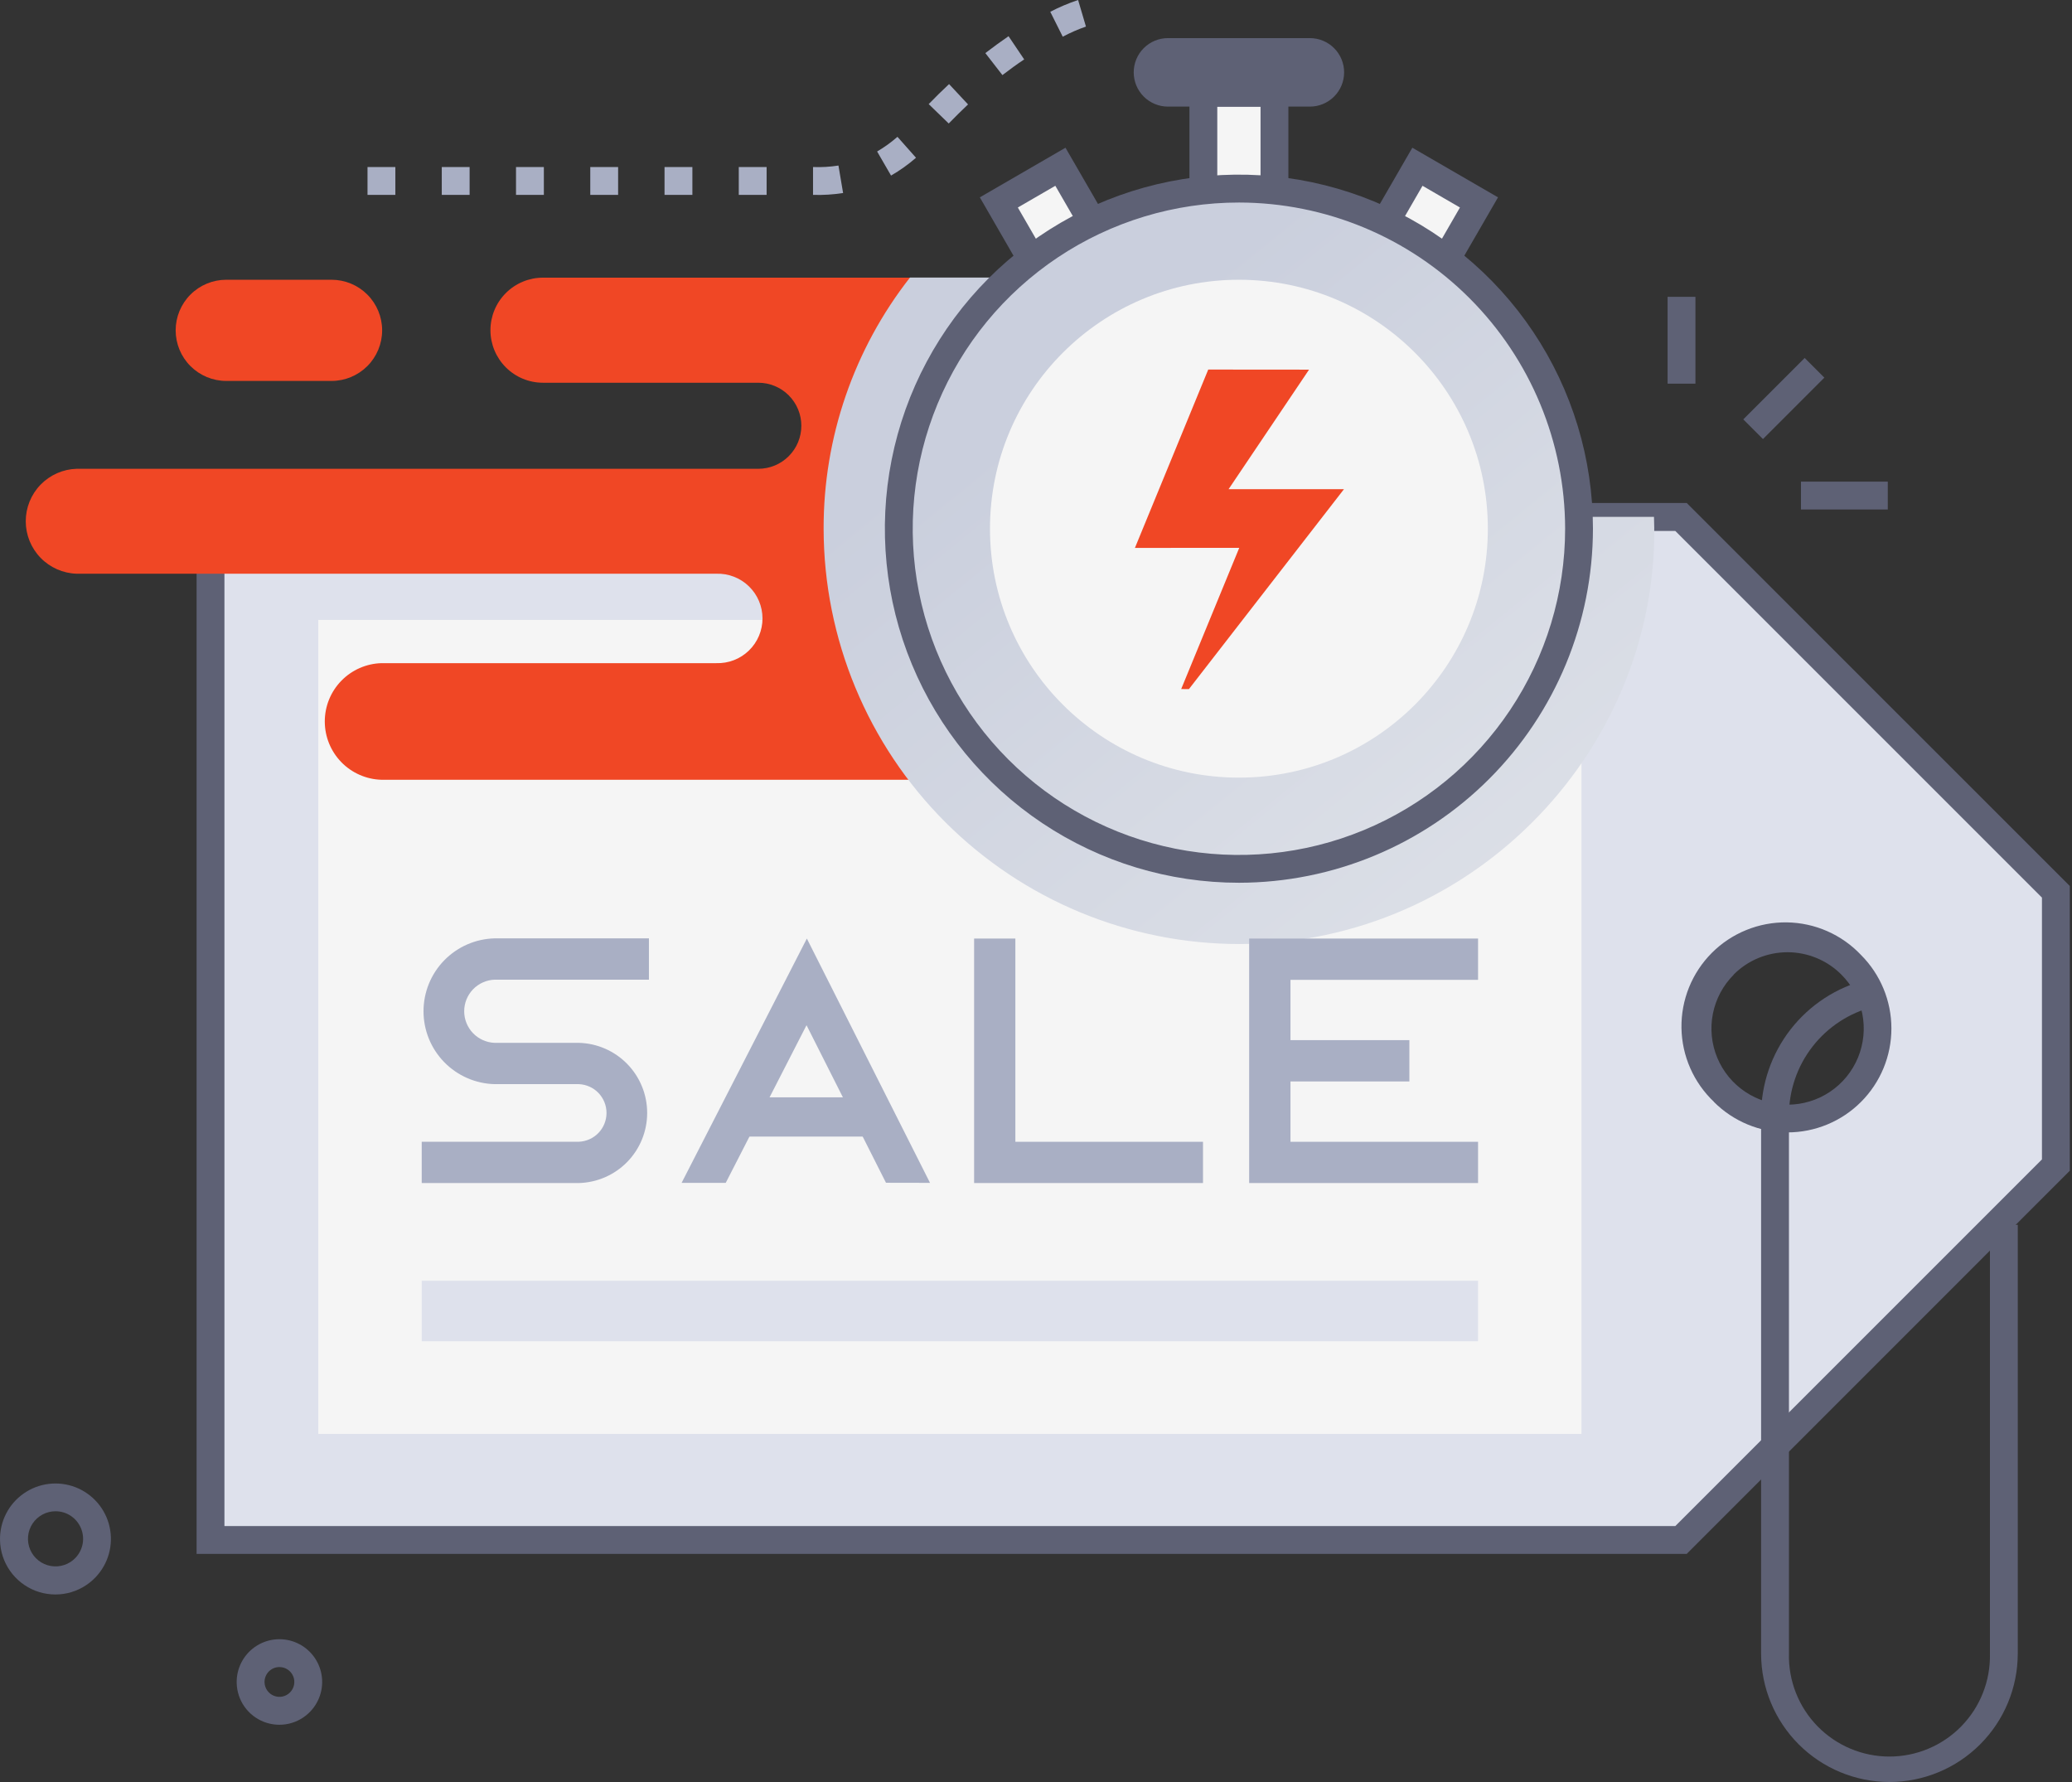 <svg width="100" height="86" viewBox="0 0 100 86" fill="none" xmlns="http://www.w3.org/2000/svg">
<rect x="0" y="0" width="100" height="86" fill="#333333" stroke="none"/>
<path d="M99.222 43.041L81.129 24.946H10.16V74.317H81.127L99.222 56.224V43.041ZM89.342 46.567C89.95 47.175 90.363 47.949 90.53 48.791C90.698 49.634 90.611 50.508 90.282 51.301C89.953 52.095 89.396 52.773 88.682 53.251C87.967 53.728 87.127 53.983 86.268 53.983C85.409 53.983 84.569 53.728 83.855 53.251C83.14 52.773 82.583 52.095 82.254 51.301C81.925 50.508 81.839 49.634 82.006 48.791C82.174 47.949 82.587 47.175 83.194 46.567C83.598 46.163 84.077 45.843 84.605 45.624C85.132 45.406 85.697 45.293 86.268 45.293C86.839 45.293 87.404 45.406 87.932 45.624C88.459 45.843 88.939 46.163 89.342 46.567Z" fill="#DEE1EC"/>
<path d="M99.222 43.041L81.129 24.948H10.16V74.317H81.127L99.222 56.224V43.041ZM89.342 52.706C88.735 53.313 87.96 53.727 87.118 53.894C86.275 54.062 85.401 53.976 84.607 53.647C83.813 53.318 83.135 52.761 82.657 52.047C82.18 51.332 81.925 50.492 81.925 49.633C81.925 48.773 82.18 47.933 82.657 47.219C83.135 46.504 83.813 45.947 84.607 45.618C85.401 45.289 86.275 45.203 87.118 45.371C87.96 45.538 88.735 45.952 89.342 46.56C89.746 46.963 90.066 47.443 90.284 47.97C90.502 48.497 90.615 49.062 90.614 49.633C90.614 50.204 90.501 50.769 90.283 51.296C90.064 51.823 89.744 52.302 89.34 52.706H89.342Z" fill="#DEE1EC"/>
<path d="M81.405 74.992H9.488V24.274H81.405L99.894 42.759V56.5L81.405 74.992ZM10.832 73.648H80.856L98.55 55.954V43.319L80.856 25.625H10.832V73.648ZM82.728 53.183C82.24 52.723 81.849 52.169 81.578 51.555C81.307 50.941 81.162 50.279 81.152 49.608C81.142 48.937 81.266 48.271 81.518 47.648C81.77 47.026 82.144 46.461 82.618 45.986C83.092 45.511 83.657 45.136 84.279 44.884C84.9 44.631 85.566 44.505 86.237 44.514C86.909 44.524 87.571 44.667 88.185 44.937C88.8 45.207 89.354 45.597 89.815 46.085C90.756 47.026 91.284 48.302 91.284 49.633C91.284 50.964 90.756 52.24 89.815 53.181C88.874 54.122 87.598 54.65 86.267 54.65C84.936 54.65 83.66 54.122 82.719 53.181L82.728 53.183ZM83.676 47.037C83.162 47.551 82.811 48.206 82.669 48.919C82.527 49.632 82.6 50.371 82.878 51.043C83.156 51.715 83.627 52.289 84.232 52.693C84.836 53.097 85.547 53.312 86.274 53.312C87.001 53.312 87.712 53.097 88.316 52.693C88.921 52.289 89.392 51.715 89.67 51.043C89.948 50.371 90.02 49.632 89.879 48.919C89.737 48.206 89.386 47.551 88.872 47.037C88.531 46.694 88.126 46.422 87.679 46.237C87.233 46.051 86.754 45.955 86.271 45.955C85.788 45.955 85.309 46.05 84.862 46.235C84.416 46.421 84.01 46.692 83.669 47.035L83.676 47.037Z" fill="#5E6175"/>
<path d="M91.188 86C89.546 85.998 87.972 85.344 86.811 84.183C85.65 83.022 84.997 81.447 84.995 79.805V53.835C84.993 52.329 85.495 50.865 86.42 49.677C87.346 48.489 88.643 47.645 90.104 47.279L90.431 48.583C89.26 48.876 88.222 49.552 87.48 50.504C86.738 51.456 86.337 52.629 86.339 53.835V79.816C86.325 80.462 86.44 81.104 86.678 81.705C86.915 82.305 87.27 82.852 87.722 83.314C88.174 83.775 88.713 84.142 89.308 84.392C89.904 84.643 90.543 84.772 91.189 84.772C91.835 84.772 92.474 84.643 93.07 84.392C93.665 84.142 94.204 83.775 94.656 83.314C95.108 82.852 95.463 82.305 95.7 81.705C95.938 81.104 96.053 80.462 96.039 79.816V59.11H97.383V79.81C97.38 81.451 96.726 83.025 95.565 84.185C94.404 85.346 92.83 85.999 91.188 86Z" fill="#5E6175"/>
<path d="M76.325 29.919H15.363V69.202H76.325V29.919Z" fill="#F5F5F5"/>
<path d="M61.509 4.478H58.078V10.256H61.509V4.478Z" fill="#F5F5F5"/>
<path d="M53.06 11.307L50.088 13.027L48.207 9.768L51.179 8.048L53.06 11.307Z" fill="#F5F5F5"/>
<path d="M66.526 11.307L69.498 13.027L71.379 9.768L68.407 8.048L66.526 11.307Z" fill="#F5F5F5"/>
<path d="M62.181 10.928H57.406V3.806H62.181V10.928ZM58.749 9.584H60.837V5.15H58.749V9.584ZM49.842 13.947L47.289 9.524L51.423 7.129L53.979 11.551L49.842 13.947ZM49.123 10.014L50.333 12.108L52.142 11.06L50.933 8.966L49.123 10.014ZM69.742 13.947L65.608 11.551L68.163 7.129L72.298 9.524L69.742 13.947ZM67.444 11.062L69.252 12.108L70.461 10.014L68.654 8.966L67.444 11.062Z" fill="#5E6175"/>
<path d="M63.218 5.145H56.368C55.93 5.145 55.51 4.971 55.2 4.661C54.89 4.351 54.716 3.93 54.716 3.492C54.716 3.053 54.89 2.633 55.2 2.323C55.51 2.013 55.93 1.839 56.368 1.839H63.218C63.656 1.839 64.076 2.013 64.386 2.323C64.697 2.633 64.871 3.053 64.871 3.492C64.871 3.93 64.697 4.351 64.386 4.661C64.076 4.971 63.656 5.145 63.218 5.145Z" fill="#5E6175"/>
<path d="M56.837 13.4H26.206C25.533 13.4 24.888 13.668 24.413 14.143C23.938 14.618 23.67 15.263 23.67 15.936C23.67 16.608 23.938 17.253 24.413 17.729C24.888 18.204 25.533 18.471 26.206 18.471H36.598C37.149 18.471 37.677 18.69 38.066 19.079C38.456 19.469 38.675 19.997 38.675 20.547C38.675 21.098 38.456 21.626 38.066 22.016C37.677 22.405 37.149 22.624 36.598 22.624H3.701C3.042 22.643 2.417 22.919 1.958 23.391C1.499 23.864 1.243 24.497 1.243 25.156C1.243 25.815 1.499 26.447 1.958 26.92C2.417 27.393 3.042 27.668 3.701 27.688H34.571C34.861 27.678 35.149 27.727 35.419 27.832C35.689 27.936 35.935 28.093 36.143 28.295C36.351 28.496 36.516 28.737 36.629 29.003C36.742 29.27 36.8 29.556 36.8 29.846C36.8 30.135 36.742 30.422 36.629 30.688C36.516 30.955 36.351 31.196 36.143 31.397C35.935 31.598 35.689 31.756 35.419 31.86C35.149 31.964 34.861 32.013 34.571 32.004H18.411C17.679 32.025 16.983 32.33 16.472 32.856C15.961 33.381 15.675 34.085 15.675 34.818C15.675 35.551 15.961 36.255 16.472 36.781C16.983 37.306 17.679 37.612 18.411 37.632H56.837V13.4Z" fill="#F04725"/>
<path d="M16.001 18.384H10.919C10.272 18.384 9.651 18.126 9.193 17.669C8.735 17.211 8.478 16.59 8.478 15.942C8.478 15.295 8.735 14.674 9.193 14.216C9.651 13.758 10.272 13.501 10.919 13.501H16.001C16.649 13.501 17.27 13.758 17.728 14.216C18.186 14.674 18.443 15.295 18.443 15.942C18.443 16.59 18.186 17.211 17.728 17.669C17.27 18.126 16.649 18.384 16.001 18.384Z" fill="#F04725"/>
<path style="mix-blend-mode:multiply" d="M59.802 45.559C54.486 45.555 49.389 43.442 45.629 39.684C41.87 35.926 39.755 30.829 39.75 25.513C39.741 21.12 41.209 16.852 43.918 13.394H56.799V24.944H79.826C80.227 35.93 71.258 45.559 59.802 45.559Z" fill="url(#paint0_linear_1_38264)"/>
<path d="M59.793 41.931C68.859 41.931 76.208 34.582 76.208 25.516C76.208 16.45 68.859 9.101 59.793 9.101C50.727 9.101 43.378 16.45 43.378 25.516C43.378 34.582 50.727 41.931 59.793 41.931Z" fill="url(#paint1_linear_1_38264)"/>
<path d="M59.793 37.529C66.428 37.529 71.807 32.15 71.807 25.515C71.807 18.88 66.428 13.501 59.793 13.501C53.158 13.501 47.779 18.88 47.779 25.515C47.779 32.15 53.158 37.529 59.793 37.529Z" fill="#F5F5F5"/>
<path d="M59.802 42.602C56.422 42.604 53.118 41.603 50.307 39.727C47.496 37.85 45.304 35.182 44.01 32.06C42.715 28.939 42.375 25.503 43.033 22.188C43.691 18.872 45.318 15.827 47.707 13.436C50.096 11.046 53.14 9.417 56.455 8.757C59.77 8.097 63.206 8.434 66.329 9.727C69.451 11.02 72.121 13.209 73.999 16.019C75.877 18.829 76.88 22.133 76.88 25.513C76.876 30.042 75.076 34.384 71.874 37.588C68.673 40.792 64.331 42.595 59.802 42.602ZM59.802 9.774C56.688 9.772 53.643 10.694 51.053 12.423C48.463 14.152 46.443 16.61 45.251 19.487C44.058 22.364 43.745 25.53 44.352 28.585C44.959 31.639 46.458 34.445 48.66 36.648C50.861 38.85 53.667 40.35 56.721 40.958C59.776 41.565 62.942 41.254 65.819 40.062C68.696 38.87 71.155 36.851 72.885 34.261C74.615 31.672 75.537 28.627 75.537 25.513C75.531 21.341 73.872 17.341 70.922 14.391C67.973 11.441 63.974 9.78 59.802 9.774Z" fill="#5E6175"/>
<path d="M64.864 23.607L57.381 33.256L57.007 33.254L59.809 26.44L54.774 26.442L58.313 17.835L63.178 17.839L59.294 23.609L64.864 23.607Z" fill="#F04725"/>
<path d="M35.026 57.085H32.896L38.941 45.295L44.885 57.085L42.76 57.081L38.925 49.477L35.026 57.085Z" fill="#A9AFC4"/>
<path d="M42.274 52.957H35.537V54.852H42.274V52.957Z" fill="#A9AFC4"/>
<path d="M27.937 57.094H20.353V55.101H27.937C28.296 55.086 28.636 54.934 28.884 54.675C29.133 54.416 29.272 54.07 29.272 53.711C29.272 53.352 29.133 53.007 28.884 52.747C28.636 52.488 28.296 52.336 27.937 52.321H23.87C22.952 52.298 22.08 51.917 21.439 51.26C20.798 50.603 20.44 49.721 20.44 48.804C20.44 47.886 20.798 47.004 21.439 46.347C22.08 45.69 22.952 45.309 23.87 45.286H31.319V47.279H23.87C23.476 47.295 23.103 47.462 22.829 47.746C22.556 48.03 22.403 48.409 22.403 48.804C22.403 49.198 22.556 49.577 22.829 49.861C23.103 50.145 23.476 50.313 23.87 50.328H27.937C28.819 50.35 29.658 50.717 30.274 51.349C30.89 51.981 31.234 52.828 31.234 53.711C31.234 54.593 30.89 55.441 30.274 56.073C29.658 56.705 28.819 57.071 27.937 57.094Z" fill="#A9AFC4"/>
<path d="M58.06 57.094H47.013V45.295H49.004V55.103H58.06V57.094Z" fill="#A9AFC4"/>
<path d="M71.335 57.094H60.288V45.295H71.335V47.288H62.282V55.103H71.335V57.094Z" fill="#A9AFC4"/>
<path d="M68.02 50.197H61.285V52.191H68.02V50.197Z" fill="#A9AFC4"/>
<path d="M71.335 61.809H20.353V64.729H71.335V61.809Z" fill="#DEE1EC"/>
<path d="M87.098 17.276L84.135 20.239L85.085 21.189L88.048 18.226L87.098 17.276Z" fill="#5E6175"/>
<path d="M81.826 14.325H80.482V18.516H81.826V14.325Z" fill="#5E6175"/>
<path d="M91.109 23.244H86.919V24.588H91.109V23.244Z" fill="#5E6175"/>
<path d="M0.001 74.327C-0.009 73.887 0.091 73.452 0.29 73.059C0.489 72.667 0.781 72.33 1.142 72.078C1.502 71.825 1.919 71.666 2.356 71.613C2.793 71.56 3.236 71.616 3.646 71.775C4.056 71.935 4.42 72.193 4.707 72.526C4.994 72.86 5.194 73.26 5.289 73.689C5.385 74.118 5.373 74.565 5.255 74.989C5.137 75.412 4.916 75.8 4.612 76.119C4.247 76.503 3.775 76.77 3.258 76.886C2.74 77.001 2.2 76.96 1.706 76.769C1.212 76.576 0.786 76.242 0.482 75.807C0.178 75.372 0.011 74.857 0.001 74.327ZM2.688 72.934C2.467 72.932 2.25 72.986 2.055 73.09C1.86 73.194 1.693 73.345 1.571 73.529C1.449 73.713 1.375 73.925 1.355 74.145C1.335 74.365 1.371 74.587 1.458 74.79C1.545 74.993 1.682 75.171 1.855 75.308C2.029 75.445 2.233 75.537 2.451 75.575C2.669 75.613 2.892 75.596 3.102 75.526C3.312 75.456 3.5 75.335 3.651 75.174C3.828 74.985 3.946 74.748 3.991 74.493C4.035 74.239 4.005 73.976 3.902 73.739C3.8 73.501 3.631 73.298 3.415 73.155C3.2 73.012 2.947 72.935 2.688 72.934ZM11.423 81.221C11.415 80.882 11.491 80.546 11.644 80.243C11.797 79.94 12.022 79.679 12.299 79.484C12.577 79.289 12.898 79.165 13.235 79.124C13.572 79.083 13.914 79.126 14.23 79.248C14.546 79.37 14.828 79.569 15.049 79.826C15.27 80.083 15.425 80.391 15.499 80.722C15.573 81.053 15.564 81.397 15.473 81.724C15.382 82.051 15.212 82.351 14.978 82.596C14.697 82.892 14.334 83.098 13.935 83.188C13.537 83.277 13.121 83.246 12.74 83.099C12.359 82.952 12.031 82.695 11.796 82.36C11.562 82.026 11.432 81.629 11.423 81.221ZM13.484 80.453C13.388 80.453 13.294 80.472 13.206 80.509C13.118 80.547 13.038 80.601 12.971 80.669C12.905 80.738 12.852 80.819 12.817 80.908C12.782 80.997 12.765 81.092 12.767 81.187C12.77 81.329 12.815 81.466 12.896 81.582C12.977 81.698 13.09 81.788 13.222 81.84C13.353 81.892 13.497 81.904 13.636 81.875C13.774 81.845 13.901 81.776 14 81.674C14.099 81.573 14.166 81.445 14.192 81.306C14.219 81.167 14.204 81.023 14.149 80.893C14.094 80.763 14.002 80.651 13.884 80.573C13.766 80.494 13.628 80.453 13.486 80.453H13.484Z" fill="#5E6175"/>
<path d="M39.239 9.405V8.061C39.65 8.077 40.06 8.053 40.466 7.989L40.69 9.315C40.21 9.39 39.724 9.42 39.239 9.405ZM36.999 9.405H35.655V8.061H36.999V9.405ZM33.416 9.405H32.072V8.061H33.416V9.405ZM29.832 9.405H28.488V8.061H29.832V9.405ZM26.248 9.405H24.904V8.061H26.248V9.405ZM22.665 9.405H21.321V8.061H22.665V9.405ZM19.081 9.405H17.737V8.061H19.081V9.405ZM43.004 8.473L42.332 7.311C42.681 7.107 43.01 6.87 43.313 6.603L44.209 7.613C43.836 7.938 43.433 8.226 43.004 8.473ZM45.786 5.958L44.821 5.024C45.143 4.692 45.472 4.368 45.804 4.058L46.72 5.039C46.411 5.333 46.097 5.642 45.79 5.958H45.786ZM48.379 3.624L47.555 2.562C47.927 2.276 48.306 2 48.675 1.747L49.43 2.867C49.083 3.098 48.729 3.355 48.379 3.624ZM51.291 1.772L50.689 0.569C51.121 0.344 51.57 0.154 52.032 0L52.411 1.283C52.025 1.416 51.651 1.579 51.291 1.772Z" fill="#A9AFC4"/>
<defs>
<linearGradient id="paint0_linear_1_38264" x1="50.326" y1="17.085" x2="94.512" y2="71.665" gradientUnits="userSpaceOnUse">
<stop stop-color="#CACFDD"/>
<stop offset="1" stop-color="#EEF0F1"/>
</linearGradient>
<linearGradient id="paint1_linear_1_38264" x1="53.076" y1="17.22" x2="89.858" y2="62.656" gradientUnits="userSpaceOnUse">
<stop stop-color="#CACFDD"/>
<stop offset="1" stop-color="#EEF0F1"/>
</linearGradient>
</defs>
</svg>
